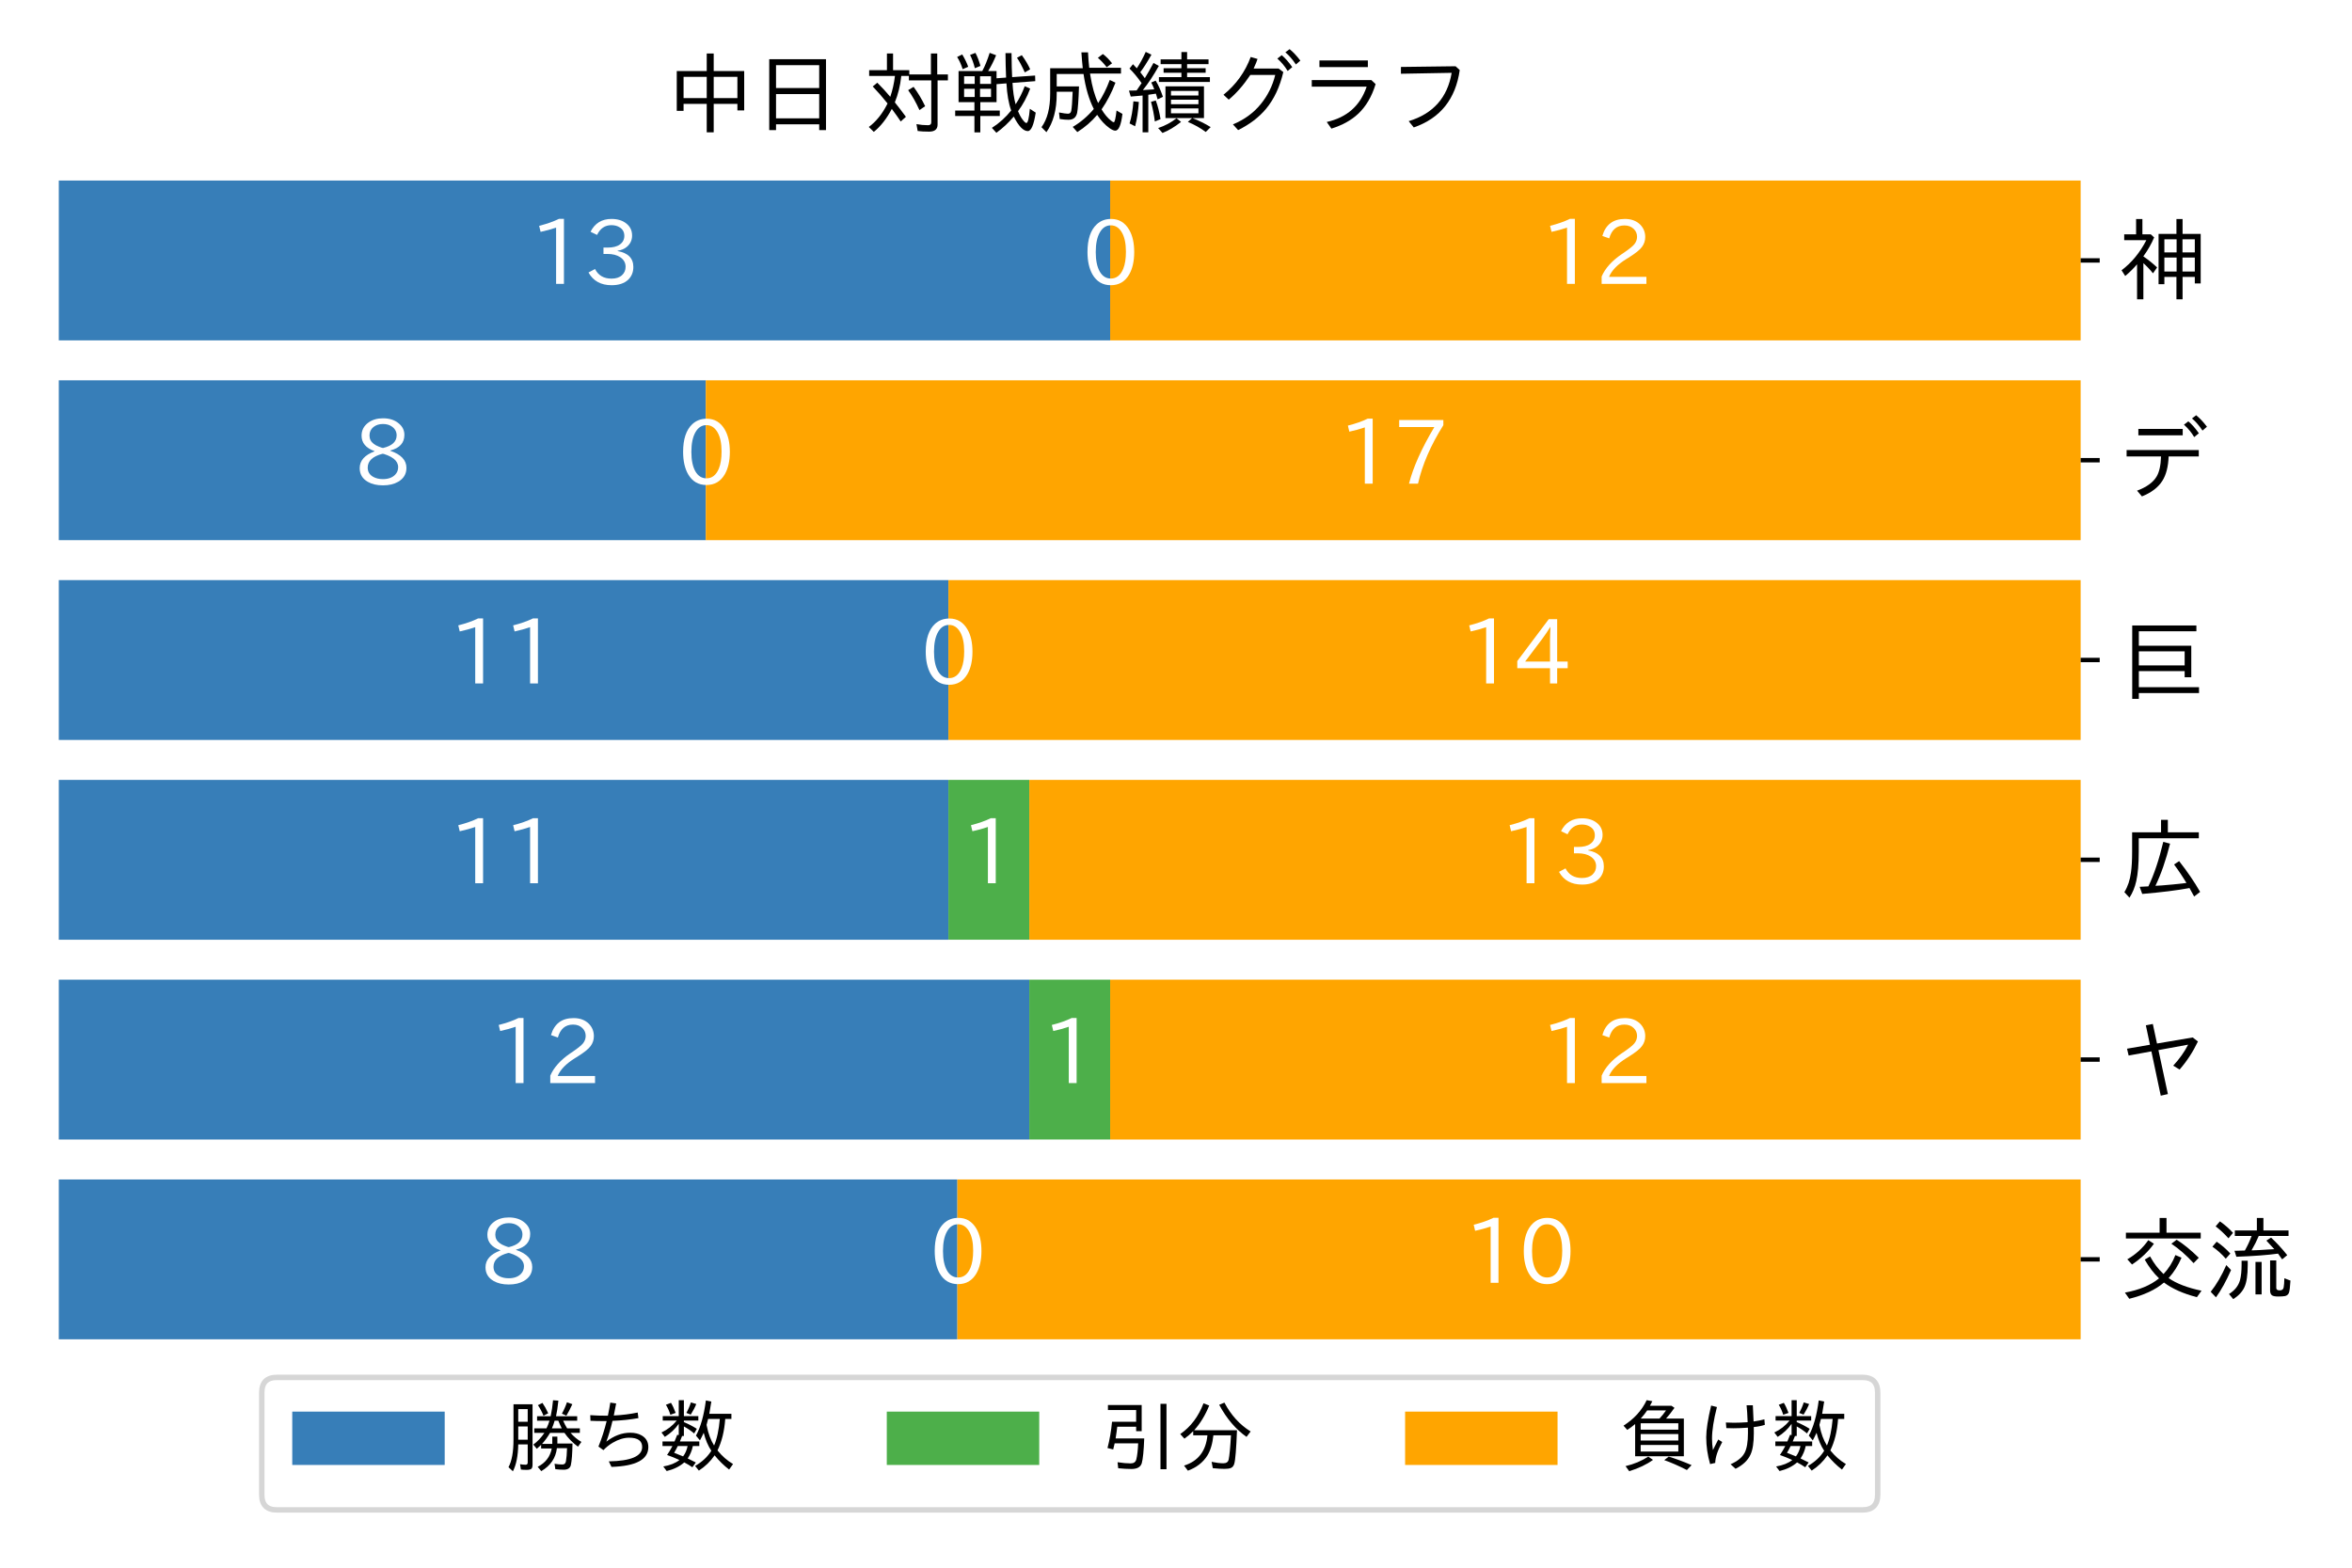 <?xml version="1.0" encoding="utf-8" standalone="no"?>
<!DOCTYPE svg PUBLIC "-//W3C//DTD SVG 1.1//EN"
  "http://www.w3.org/Graphics/SVG/1.1/DTD/svg11.dtd">
<svg xmlns:xlink="http://www.w3.org/1999/xlink" width="432pt" height="288pt" viewBox="0 0 432 288" xmlns="http://www.w3.org/2000/svg" version="1.1">
 <defs>
  <style type="text/css">*{stroke-linejoin: round; stroke-linecap: butt}</style>
 </defs>
 <g id="figure_1">
  <g id="patch_1">
   <path d="M 0 288 
L 432 288 
L 432 0 
L 0 0 
z
" style="fill: #ffffff"/>
  </g>
  <g id="axes_1">
   <g id="patch_2">
    <path d="M 10.8 246.04 
L 382.16 246.04 
L 382.16 33.164 
L 10.8 33.164 
z
" style="fill: #ffffff"/>
   </g>
   <g id="patch_3">
    <path d="M 10.8 246.04 
L 175.849 246.04 
L 175.849 216.678 
L 10.8 216.678 
z
" clip-path="url(#p2153cec503)" style="fill: #377eb8"/>
   </g>
   <g id="patch_4">
    <path d="M 10.8 209.337 
L 189.053 209.337 
L 189.053 179.975 
L 10.8 179.975 
z
" clip-path="url(#p2153cec503)" style="fill: #377eb8"/>
   </g>
   <g id="patch_5">
    <path d="M 10.8 172.634 
L 174.198 172.634 
L 174.198 143.272 
L 10.8 143.272 
z
" clip-path="url(#p2153cec503)" style="fill: #377eb8"/>
   </g>
   <g id="patch_6">
    <path d="M 10.8 135.932 
L 174.198 135.932 
L 174.198 106.569 
L 10.8 106.569 
z
" clip-path="url(#p2153cec503)" style="fill: #377eb8"/>
   </g>
   <g id="patch_7">
    <path d="M 10.8 99.229 
L 129.635 99.229 
L 129.635 69.867 
L 10.8 69.867 
z
" clip-path="url(#p2153cec503)" style="fill: #377eb8"/>
   </g>
   <g id="patch_8">
    <path d="M 10.8 62.526 
L 203.907 62.526 
L 203.907 33.164 
L 10.8 33.164 
z
" clip-path="url(#p2153cec503)" style="fill: #377eb8"/>
   </g>
   <g id="patch_9">
    <path d="M 175.849 246.04 
L 175.849 246.04 
L 175.849 216.678 
L 175.849 216.678 
z
" clip-path="url(#p2153cec503)" style="fill: #4daf4a"/>
   </g>
   <g id="patch_10">
    <path d="M 189.053 209.337 
L 203.907 209.337 
L 203.907 179.975 
L 189.053 179.975 
z
" clip-path="url(#p2153cec503)" style="fill: #4daf4a"/>
   </g>
   <g id="patch_11">
    <path d="M 174.198 172.634 
L 189.053 172.634 
L 189.053 143.272 
L 174.198 143.272 
z
" clip-path="url(#p2153cec503)" style="fill: #4daf4a"/>
   </g>
   <g id="patch_12">
    <path d="M 174.198 135.932 
L 174.198 135.932 
L 174.198 106.569 
L 174.198 106.569 
z
" clip-path="url(#p2153cec503)" style="fill: #4daf4a"/>
   </g>
   <g id="patch_13">
    <path d="M 129.635 99.229 
L 129.635 99.229 
L 129.635 69.867 
L 129.635 69.867 
z
" clip-path="url(#p2153cec503)" style="fill: #4daf4a"/>
   </g>
   <g id="patch_14">
    <path d="M 203.907 62.526 
L 203.907 62.526 
L 203.907 33.164 
L 203.907 33.164 
z
" clip-path="url(#p2153cec503)" style="fill: #4daf4a"/>
   </g>
   <g id="patch_15">
    <path d="M 175.849 246.04 
L 382.16 246.04 
L 382.16 216.678 
L 175.849 216.678 
z
" clip-path="url(#p2153cec503)" style="fill: #ffa500"/>
   </g>
   <g id="patch_16">
    <path d="M 203.907 209.337 
L 382.16 209.337 
L 382.16 179.975 
L 203.907 179.975 
z
" clip-path="url(#p2153cec503)" style="fill: #ffa500"/>
   </g>
   <g id="patch_17">
    <path d="M 189.053 172.634 
L 382.16 172.634 
L 382.16 143.272 
L 189.053 143.272 
z
" clip-path="url(#p2153cec503)" style="fill: #ffa500"/>
   </g>
   <g id="patch_18">
    <path d="M 174.198 135.932 
L 382.16 135.932 
L 382.16 106.569 
L 174.198 106.569 
z
" clip-path="url(#p2153cec503)" style="fill: #ffa500"/>
   </g>
   <g id="patch_19">
    <path d="M 129.635 99.229 
L 382.16 99.229 
L 382.16 69.867 
L 129.635 69.867 
z
" clip-path="url(#p2153cec503)" style="fill: #ffa500"/>
   </g>
   <g id="patch_20">
    <path d="M 203.907 62.526 
L 382.16 62.526 
L 382.16 33.164 
L 203.907 33.164 
z
" clip-path="url(#p2153cec503)" style="fill: #ffa500"/>
   </g>
   <g id="matplotlib.axis_1">
    <g id="xtick_1"/>
    <g id="xtick_2"/>
    <g id="xtick_3"/>
    <g id="xtick_4"/>
    <g id="xtick_5"/>
    <g id="xtick_6"/>
   </g>
   <g id="matplotlib.axis_2">
    <g id="ytick_1">
     <g id="line2d_1">
      <defs>
       <path id="m6cdbf65e7a" d="M 0 0 
L 3.5 0 
" style="stroke: #000000; stroke-width: 0.8"/>
      </defs>
      <g>
       <use xlink:href="#m6cdbf65e7a" x="382.16" y="231.359" style="stroke: #000000; stroke-width: 0.8"/>
      </g>
     </g>
     <g id="text_1">
      <!-- 交流 -->
      <g transform="translate(389.16 237.351) scale(0.16 -0.16)">
       <defs>
        <path id="IPAexGothic-4ea4" d="M 2891 978 
Q 2319 1522 1863 2322 
L 2247 2553 
Q 2653 1806 3213 1288 
Q 3772 1884 4063 2650 
L 4503 2463 
Q 4150 1631 3578 997 
Q 4425 406 5938 91 
L 5606 -372 
Q 4144 6 3244 678 
Q 2341 -94 753 -488 
L 441 -44 
Q 1972 231 2891 978 
z
M 3425 4256 
L 5881 4256 
L 5881 3841 
L 513 3841 
L 513 4256 
L 2931 4256 
L 2931 5313 
L 3425 5313 
L 3425 4256 
z
M 613 2344 
Q 1534 2875 2119 3719 
L 2522 3463 
Q 1928 2625 953 1972 
L 613 2344 
z
M 5369 2069 
Q 4603 2909 3775 3463 
L 4153 3750 
Q 4884 3294 5741 2456 
L 5369 2069 
z
" transform="scale(0.016)"/>
        <path id="IPAexGothic-6d41" d="M 4128 4416 
L 5931 4416 
L 5931 4019 
L 3794 4019 
Q 3591 3531 3275 2988 
Q 3328 2988 3353 2988 
Q 3756 2997 4441 3047 
L 4909 3072 
Q 4684 3328 4341 3688 
L 4678 3903 
Q 5231 3397 5838 2644 
L 5472 2341 
Q 5322 2566 5178 2753 
Q 4053 2597 2188 2528 
L 2053 2956 
Q 2138 2959 2331 2963 
Q 2469 2966 2547 2969 
L 2797 2975 
Q 3094 3503 3281 4019 
L 2078 4019 
L 2078 4416 
L 3659 4416 
L 3659 5313 
L 4128 5313 
L 4128 4416 
z
M 1622 3853 
Q 1150 4372 700 4709 
L 1006 5069 
Q 1553 4684 1947 4244 
L 1622 3853 
z
M 1428 2388 
Q 988 2897 469 3250 
L 775 3609 
Q 1288 3266 1756 2759 
L 1428 2388 
z
M 347 13 
Q 972 800 1466 1931 
L 1806 1575 
Q 1294 403 725 -384 
L 347 13 
z
M 3559 2156 
L 4000 2156 
L 4000 -172 
L 3559 -172 
L 3559 2156 
z
M 4609 2266 
L 5050 2266 
L 5050 288 
Q 5050 116 5300 116 
Q 5544 116 5581 328 
Q 5622 538 5631 984 
L 6069 819 
Q 6028 106 5953 -75 
Q 5866 -256 5672 -294 
Q 5478 -325 5191 -325 
Q 4881 -325 4756 -247 
Q 4609 -150 4609 97 
L 4609 2266 
z
M 2563 2241 
L 3003 2241 
L 3003 1941 
Q 3003 856 2766 347 
Q 2541 -144 1966 -513 
L 1659 -147 
Q 2291 250 2453 863 
Q 2563 1291 2563 1953 
L 2563 2241 
z
" transform="scale(0.016)"/>
       </defs>
       <use xlink:href="#IPAexGothic-4ea4"/>
       <use xlink:href="#IPAexGothic-6d41" x="100"/>
      </g>
     </g>
    </g>
    <g id="ytick_2">
     <g id="line2d_2">
      <g>
       <use xlink:href="#m6cdbf65e7a" x="382.16" y="194.656" style="stroke: #000000; stroke-width: 0.8"/>
      </g>
     </g>
     <g id="text_2">
      <!-- ヤ -->
      <g transform="translate(389.16 200.649) scale(0.16 -0.16)">
       <defs>
        <path id="IPAexGothic-30e4" d="M 2444 4897 
L 2744 3494 
L 5303 3928 
L 5681 3641 
Q 5138 2506 4363 1625 
L 3909 1906 
Q 4591 2647 4978 3413 
L 2847 3022 
L 3525 -134 
L 3013 -250 
L 2341 2931 
L 709 2631 
L 594 3122 
L 2238 3406 
L 1944 4800 
L 2444 4897 
z
" transform="scale(0.016)"/>
       </defs>
       <use xlink:href="#IPAexGothic-30e4"/>
      </g>
     </g>
    </g>
    <g id="ytick_3">
     <g id="line2d_3">
      <g>
       <use xlink:href="#m6cdbf65e7a" x="382.16" y="157.953" style="stroke: #000000; stroke-width: 0.8"/>
      </g>
     </g>
     <g id="text_3">
      <!-- 広 -->
      <g transform="translate(389.16 163.946) scale(0.16 -0.16)">
       <defs>
        <path id="IPAexGothic-5e83" d="M 3522 4313 
L 5744 4313 
L 5744 3884 
L 1434 3884 
L 1434 2925 
Q 1434 1584 1256 813 
Q 1109 150 769 -378 
L 403 19 
Q 772 622 875 1428 
Q 959 1991 959 2925 
L 959 4313 
L 3034 4313 
L 3034 5209 
L 3522 5209 
L 3522 4313 
z
M 2125 434 
Q 2738 1709 3194 3628 
L 3681 3500 
Q 3231 1713 2631 475 
L 3066 500 
Q 3813 553 4856 678 
Q 4459 1344 3969 2003 
L 4331 2247 
Q 5209 1131 5838 38 
L 5409 -294 
Q 5266 -25 5075 313 
Q 3734 63 1684 -109 
L 1497 403 
Q 1816 413 2125 434 
z
" transform="scale(0.016)"/>
       </defs>
       <use xlink:href="#IPAexGothic-5e83"/>
      </g>
     </g>
    </g>
    <g id="ytick_4">
     <g id="line2d_4">
      <g>
       <use xlink:href="#m6cdbf65e7a" x="382.16" y="121.25" style="stroke: #000000; stroke-width: 0.8"/>
      </g>
     </g>
     <g id="text_4">
      <!-- 巨 -->
      <g transform="translate(389.16 127.243) scale(0.16 -0.16)">
       <defs>
        <path id="IPAexGothic-5de8" d="M 1441 4403 
L 1441 3366 
L 5203 3366 
L 5203 1103 
L 4728 1103 
L 4728 1544 
L 1441 1544 
L 1441 391 
L 5759 391 
L 5759 -31 
L 1441 -31 
L 1441 -447 
L 966 -447 
L 966 4819 
L 5569 4819 
L 5569 4403 
L 1441 4403 
z
M 4728 2963 
L 1441 2963 
L 1441 1953 
L 4728 1953 
L 4728 2963 
z
" transform="scale(0.016)"/>
       </defs>
       <use xlink:href="#IPAexGothic-5de8"/>
      </g>
     </g>
    </g>
    <g id="ytick_5">
     <g id="line2d_5">
      <g>
       <use xlink:href="#m6cdbf65e7a" x="382.16" y="84.548" style="stroke: #000000; stroke-width: 0.8"/>
      </g>
     </g>
     <g id="text_5">
      <!-- デ -->
      <g transform="translate(389.16 90.54) scale(0.16 -0.16)">
       <defs>
        <path id="IPAexGothic-30c7" d="M 563 3072 
L 5741 3072 
L 5741 2613 
L 3578 2613 
Q 3538 1516 3134 872 
Q 2688 156 1663 -256 
L 1313 156 
Q 2338 538 2713 1166 
Q 3003 1644 3034 2613 
L 563 2613 
L 563 3072 
z
M 1406 4588 
L 4588 4588 
L 4588 4128 
L 1406 4128 
L 1406 4588 
z
M 6009 4469 
Q 5647 5009 5253 5338 
L 5553 5569 
Q 5938 5259 6328 4744 
L 6009 4469 
z
M 5413 4000 
Q 5125 4491 4678 4891 
L 4991 5131 
Q 5363 4825 5747 4275 
L 5413 4000 
z
" transform="scale(0.016)"/>
       </defs>
       <use xlink:href="#IPAexGothic-30c7"/>
      </g>
     </g>
    </g>
    <g id="ytick_6">
     <g id="line2d_6">
      <g>
       <use xlink:href="#m6cdbf65e7a" x="382.16" y="47.845" style="stroke: #000000; stroke-width: 0.8"/>
      </g>
     </g>
     <g id="text_6">
      <!-- 神 -->
      <g transform="translate(389.16 53.837) scale(0.16 -0.16)">
       <defs>
        <path id="IPAexGothic-795e" d="M 1766 2631 
Q 2322 2247 2750 1838 
L 2456 1416 
Q 2141 1809 1766 2147 
L 1766 -447 
L 1313 -447 
L 1313 2063 
Q 900 1584 463 1225 
L 200 1634 
Q 1291 2456 1981 3797 
L 391 3797 
L 391 4213 
L 1244 4213 
L 1244 5313 
L 1697 5313 
L 1697 4213 
L 2297 4213 
L 2541 3994 
Q 2234 3278 1766 2638 
L 1766 2631 
z
M 4138 4244 
L 4138 5313 
L 4578 5313 
L 4578 4244 
L 5878 4244 
L 5878 691 
L 5456 691 
L 5456 1159 
L 4578 1159 
L 4578 -447 
L 4138 -447 
L 4138 1159 
L 3272 1159 
L 3272 634 
L 2856 634 
L 2856 4244 
L 4138 4244 
z
M 3272 3859 
L 3272 2919 
L 4150 2919 
L 4150 3859 
L 3272 3859 
z
M 3272 2547 
L 3272 1544 
L 4150 1544 
L 4150 2547 
L 3272 2547 
z
M 5456 1544 
L 5456 2547 
L 4572 2547 
L 4572 1544 
L 5456 1544 
z
M 5456 2919 
L 5456 3859 
L 4572 3859 
L 4572 2919 
L 5456 2919 
z
" transform="scale(0.016)"/>
       </defs>
       <use xlink:href="#IPAexGothic-795e"/>
      </g>
     </g>
    </g>
   </g>
   <g id="text_7">
    <!-- 8 -->
    <g style="fill: #ffffff" transform="translate(88.286 235.831) scale(0.16 -0.16)">
     <defs>
      <path id="IPAexGothic-38" d="M 2541 2425 
Q 3700 2031 3700 1197 
Q 3700 541 3100 197 
Q 2663 -56 2016 -56 
Q 1366 -56 928 197 
Q 347 531 347 1178 
Q 347 1988 1409 2381 
L 1409 2400 
Q 481 2734 481 3509 
Q 481 4100 981 4456 
Q 1406 4756 2019 4756 
Q 2703 4756 3131 4403 
Q 3553 4069 3553 3566 
Q 3553 2706 2541 2444 
L 2541 2425 
z
M 2022 2625 
Q 2997 2856 2997 3528 
Q 2997 3916 2675 4150 
Q 2413 4347 2016 4347 
Q 1606 4347 1331 4128 
Q 1050 3897 1050 3522 
Q 1050 3150 1350 2925 
Q 1494 2809 1722 2722 
Q 1984 2616 2022 2625 
z
M 1978 2209 
Q 922 1931 922 1216 
Q 922 775 1313 556 
Q 1606 391 2009 391 
Q 2575 391 2881 697 
Q 3106 922 3106 1250 
Q 3106 1594 2794 1850 
Q 2609 1994 2350 2100 
Q 2047 2222 1978 2209 
z
" transform="scale(0.016)"/>
     </defs>
     <use xlink:href="#IPAexGothic-38"/>
    </g>
   </g>
   <g id="text_8">
    <!-- 12 -->
    <g style="fill: #ffffff" transform="translate(89.849 199.129) scale(0.16 -0.16)">
     <defs>
      <path id="IPAexGothic-31" d="M 2463 63 
L 1900 63 
L 1900 4103 
Q 1372 3922 788 3797 
L 684 4231 
Q 1519 4441 2106 4731 
L 2463 4731 
L 2463 63 
z
" transform="scale(0.016)"/>
      <path id="IPAexGothic-32" d="M 3659 63 
L 447 63 
L 447 594 
Q 825 1475 1894 2203 
L 2072 2322 
Q 2619 2697 2791 2906 
Q 2988 3153 2988 3444 
Q 2988 3772 2756 4003 
Q 2500 4259 2084 4259 
Q 1250 4259 991 3328 
L 497 3506 
Q 853 4725 2116 4725 
Q 2806 4725 3216 4316 
Q 3575 3947 3575 3425 
Q 3575 3038 3344 2722 
Q 3131 2416 2366 1938 
L 2231 1856 
Q 1256 1253 978 569 
L 3659 569 
L 3659 63 
z
" transform="scale(0.016)"/>
     </defs>
     <use xlink:href="#IPAexGothic-31"/>
     <use xlink:href="#IPAexGothic-32" x="62.988"/>
    </g>
   </g>
   <g id="text_9">
    <!-- 11 -->
    <g style="fill: #ffffff" transform="translate(82.422 162.426) scale(0.16 -0.16)">
     <use xlink:href="#IPAexGothic-31"/>
     <use xlink:href="#IPAexGothic-31" x="62.988"/>
    </g>
   </g>
   <g id="text_10">
    <!-- 11 -->
    <g style="fill: #ffffff" transform="translate(82.422 125.723) scale(0.16 -0.16)">
     <use xlink:href="#IPAexGothic-31"/>
     <use xlink:href="#IPAexGothic-31" x="62.988"/>
    </g>
   </g>
   <g id="text_11">
    <!-- 8 -->
    <g style="fill: #ffffff" transform="translate(65.179 89.02) scale(0.16 -0.16)">
     <use xlink:href="#IPAexGothic-38"/>
    </g>
   </g>
   <g id="text_12">
    <!-- 13 -->
    <g style="fill: #ffffff" transform="translate(97.276 52.317) scale(0.16 -0.16)">
     <defs>
      <path id="IPAexGothic-33" d="M 2381 2419 
Q 3506 2216 3506 1278 
Q 3506 716 3128 356 
Q 2709 -31 1944 -31 
Q 797 -31 288 881 
L 756 1131 
Q 1109 441 1938 441 
Q 2425 441 2694 691 
Q 2950 928 2950 1291 
Q 2950 1719 2566 1978 
Q 2216 2213 1644 2213 
L 1363 2213 
L 1363 2669 
L 1656 2669 
Q 2231 2669 2534 2888 
Q 2859 3119 2859 3509 
Q 2859 3934 2494 4138 
Q 2259 4278 1931 4278 
Q 1238 4278 903 3578 
L 434 3803 
Q 897 4725 1938 4725 
Q 2597 4725 3006 4394 
Q 3416 4069 3416 3534 
Q 3416 3028 3019 2706 
Q 2763 2500 2381 2444 
L 2381 2419 
z
" transform="scale(0.016)"/>
     </defs>
     <use xlink:href="#IPAexGothic-31"/>
     <use xlink:href="#IPAexGothic-33" x="62.988"/>
    </g>
   </g>
   <g id="text_13">
    <!-- 0 -->
    <g style="fill: #ffffff" transform="translate(170.81 235.831) scale(0.16 -0.16)">
     <defs>
      <path id="IPAexGothic-30" d="M 2038 4725 
Q 2881 4725 3334 3944 
Q 3694 3325 3694 2344 
Q 3694 1372 3334 741 
Q 2888 -31 2016 -31 
Q 1147 -31 700 741 
Q 341 1372 341 2350 
Q 341 3713 1000 4334 
Q 1419 4725 2038 4725 
z
M 2016 4266 
Q 1516 4266 1228 3759 
Q 934 3247 934 2344 
Q 934 1456 1222 947 
Q 1513 447 2016 447 
Q 2619 447 2909 1153 
Q 3100 1622 3100 2375 
Q 3100 3256 2806 3759 
Q 2509 4266 2016 4266 
z
" transform="scale(0.016)"/>
     </defs>
     <use xlink:href="#IPAexGothic-30"/>
    </g>
   </g>
   <g id="text_14">
    <!-- 1 -->
    <g style="fill: #ffffff" transform="translate(191.441 199.129) scale(0.16 -0.16)">
     <use xlink:href="#IPAexGothic-31"/>
    </g>
   </g>
   <g id="text_15">
    <!-- 1 -->
    <g style="fill: #ffffff" transform="translate(176.587 162.426) scale(0.16 -0.16)">
     <use xlink:href="#IPAexGothic-31"/>
    </g>
   </g>
   <g id="text_16">
    <!-- 0 -->
    <g style="fill: #ffffff" transform="translate(169.16 125.723) scale(0.16 -0.16)">
     <use xlink:href="#IPAexGothic-30"/>
    </g>
   </g>
   <g id="text_17">
    <!-- 0 -->
    <g style="fill: #ffffff" transform="translate(124.596 89.02) scale(0.16 -0.16)">
     <use xlink:href="#IPAexGothic-30"/>
    </g>
   </g>
   <g id="text_18">
    <!-- 0 -->
    <g style="fill: #ffffff" transform="translate(198.868 52.317) scale(0.16 -0.16)">
     <use xlink:href="#IPAexGothic-30"/>
    </g>
   </g>
   <g id="text_19">
    <!-- 10 -->
    <g style="fill: #ffffff" transform="translate(268.927 235.831) scale(0.16 -0.16)">
     <use xlink:href="#IPAexGothic-31"/>
     <use xlink:href="#IPAexGothic-30" x="62.988"/>
    </g>
   </g>
   <g id="text_20">
    <!-- 12 -->
    <g style="fill: #ffffff" transform="translate(282.956 199.129) scale(0.16 -0.16)">
     <use xlink:href="#IPAexGothic-31"/>
     <use xlink:href="#IPAexGothic-32" x="62.988"/>
    </g>
   </g>
   <g id="text_21">
    <!-- 13 -->
    <g style="fill: #ffffff" transform="translate(275.529 162.426) scale(0.16 -0.16)">
     <use xlink:href="#IPAexGothic-31"/>
     <use xlink:href="#IPAexGothic-33" x="62.988"/>
    </g>
   </g>
   <g id="text_22">
    <!-- 14 -->
    <g style="fill: #ffffff" transform="translate(268.102 125.723) scale(0.16 -0.16)">
     <defs>
      <path id="IPAexGothic-34" d="M 3813 1159 
L 3059 1159 
L 3059 63 
L 2547 63 
L 2547 1159 
L 197 1159 
L 197 1672 
L 2456 4678 
L 3059 4678 
L 3059 1634 
L 3813 1634 
L 3813 1159 
z
M 2578 4109 
L 2559 4109 
Q 2278 3656 2003 3284 
L 759 1634 
L 2547 1634 
L 2547 3144 
Q 2547 3481 2578 4109 
z
" transform="scale(0.016)"/>
     </defs>
     <use xlink:href="#IPAexGothic-31"/>
     <use xlink:href="#IPAexGothic-34" x="62.988"/>
    </g>
   </g>
   <g id="text_23">
    <!-- 17 -->
    <g style="fill: #ffffff" transform="translate(245.82 89.02) scale(0.16 -0.16)">
     <defs>
      <path id="IPAexGothic-37" d="M 3597 4263 
Q 2238 2106 1778 63 
L 1131 63 
Q 1581 1834 2950 4128 
L 428 4128 
L 428 4634 
L 3597 4634 
L 3597 4263 
z
" transform="scale(0.016)"/>
     </defs>
     <use xlink:href="#IPAexGothic-31"/>
     <use xlink:href="#IPAexGothic-37" x="62.988"/>
    </g>
   </g>
   <g id="text_24">
    <!-- 12 -->
    <g style="fill: #ffffff" transform="translate(282.956 52.317) scale(0.16 -0.16)">
     <use xlink:href="#IPAexGothic-31"/>
     <use xlink:href="#IPAexGothic-32" x="62.988"/>
    </g>
   </g>
   <g id="text_25">
    <!-- 中日 対戦成績グラフ -->
    <g transform="translate(122.32 23.164) scale(0.16 -0.16)">
     <defs>
      <path id="IPAexGothic-4e2d" d="M 2925 3950 
L 2925 5209 
L 3425 5209 
L 3425 3950 
L 5613 3950 
L 5613 1125 
L 5125 1125 
L 5125 1594 
L 3425 1594 
L 3425 -447 
L 2925 -447 
L 2925 1594 
L 1263 1594 
L 1263 1094 
L 775 1094 
L 775 3950 
L 2925 3950 
z
M 1263 3534 
L 1263 2009 
L 2925 2009 
L 2925 3534 
L 1263 3534 
z
M 5125 2009 
L 5125 3534 
L 3425 3534 
L 3425 2009 
L 5125 2009 
z
" transform="scale(0.016)"/>
      <path id="IPAexGothic-65e5" d="M 5231 4800 
L 5231 -288 
L 4744 -288 
L 4744 128 
L 1647 128 
L 1647 -288 
L 1159 -288 
L 1159 4800 
L 5231 4800 
z
M 1647 4372 
L 1647 2731 
L 4744 2731 
L 4744 4372 
L 1647 4372 
z
M 1647 2297 
L 1647 556 
L 4744 556 
L 4744 2297 
L 1647 2297 
z
" transform="scale(0.016)"/>
      <path id="IPAexGothic-20" transform="scale(0.016)"/>
      <path id="IPAexGothic-5bfe" d="M 2694 3597 
Q 2694 3566 2688 3534 
Q 2584 2566 2234 1703 
Q 2569 1288 3028 666 
L 2656 331 
Q 2434 672 2016 1234 
Q 1466 184 725 -416 
L 366 -63 
Q 1156 525 1684 1569 
L 1709 1625 
Q 1191 2278 647 2844 
L 975 3113 
Q 1475 2619 1906 2100 
Q 2153 2825 2241 3597 
L 391 3597 
L 391 4013 
L 1666 4013 
L 1666 5209 
L 2106 5209 
L 2106 4013 
L 3272 4013 
L 3272 3706 
L 4822 3706 
L 4822 5209 
L 5275 5209 
L 5275 3706 
L 6041 3706 
L 6041 3278 
L 5300 3278 
L 5300 109 
Q 5300 -397 4694 -397 
Q 4206 -397 3872 -353 
L 3784 141 
Q 4200 63 4616 63 
Q 4847 63 4847 269 
L 4847 3278 
L 3241 3278 
L 3241 3597 
L 2694 3597 
z
M 4000 1147 
Q 3619 1994 3188 2578 
L 3578 2816 
Q 4044 2188 4409 1428 
L 4000 1147 
z
" transform="scale(0.016)"/>
      <path id="IPAexGothic-6226" d="M 3281 1716 
L 2116 1716 
L 2116 1113 
L 3513 1113 
L 3513 722 
L 2116 722 
L 2116 -450 
L 1694 -450 
L 1694 722 
L 313 722 
L 313 1113 
L 1694 1113 
L 1694 1716 
L 556 1716 
L 556 3950 
L 2256 3950 
Q 2541 4472 2788 5256 
L 3250 5084 
Q 2994 4453 2678 3950 
L 3281 3950 
L 3281 3431 
L 3966 3481 
Q 3966 3584 3959 3669 
Q 3931 4294 3922 5238 
L 4356 5238 
Q 4366 4078 4400 3513 
L 6047 3628 
L 6059 3225 
L 4425 3100 
Q 4475 2191 4650 1563 
Q 5050 2175 5303 2863 
L 5694 2688 
Q 5347 1772 4822 1069 
Q 4994 659 5156 459 
Q 5334 222 5419 222 
Q 5581 222 5669 1241 
L 6091 966 
Q 5888 -359 5522 -359 
Q 5044 -359 4516 684 
Q 3953 13 3269 -481 
L 2947 -128 
Q 3744 381 4331 1119 
Q 4056 1881 3991 3066 
L 3281 3009 
L 3281 1716 
z
M 2884 2088 
L 2884 2675 
L 2097 2675 
L 2097 2088 
L 2884 2088 
z
M 2884 3028 
L 2884 3578 
L 2097 3578 
L 2097 3028 
L 2884 3028 
z
M 953 3578 
L 953 3028 
L 1713 3028 
L 1713 3578 
L 953 3578 
z
M 953 2675 
L 953 2088 
L 1713 2088 
L 1713 2675 
L 953 2675 
z
M 850 4084 
Q 697 4578 453 4959 
L 819 5141 
Q 1109 4653 1247 4256 
L 850 4084 
z
M 1725 4153 
Q 1591 4697 1381 5106 
L 1766 5253 
Q 1966 4884 2128 4319 
L 1725 4153 
z
M 5309 3853 
Q 5003 4528 4747 4903 
L 5094 5088 
Q 5475 4566 5694 4078 
L 5309 3853 
z
" transform="scale(0.016)"/>
      <path id="IPAexGothic-6210" d="M 4322 1650 
Q 4809 2375 5153 3309 
L 5563 3116 
Q 5159 2053 4566 1200 
Q 4881 675 5250 384 
Q 5388 275 5441 275 
Q 5544 275 5641 1119 
L 6063 875 
Q 5919 -328 5550 -328 
Q 5397 -328 5141 -150 
Q 4644 203 4250 806 
Q 3659 97 2825 -431 
L 2497 -59 
Q 3341 434 4009 1228 
Q 3491 2244 3272 3738 
L 1347 3738 
L 1347 2847 
L 2947 2847 
Q 2897 1366 2813 953 
Q 2706 453 2191 453 
Q 1900 453 1563 509 
L 1513 978 
Q 1981 888 2153 888 
Q 2350 888 2391 1100 
Q 2453 1416 2491 2463 
L 1347 2463 
L 1347 2303 
Q 1347 606 609 -438 
L 256 -78 
Q 878 772 878 2316 
L 878 4153 
L 3216 4153 
Q 3159 4672 3119 5291 
L 3594 5291 
Q 3619 4716 3681 4184 
L 5959 4184 
L 5959 3769 
L 3741 3769 
L 3759 3641 
Q 3956 2413 4322 1650 
z
M 4934 4225 
Q 4597 4656 4300 4897 
L 4659 5172 
Q 5003 4916 5319 4506 
L 4934 4225 
z
" transform="scale(0.016)"/>
      <path id="IPAexGothic-7e3e" d="M 1188 3084 
Q 719 3747 319 4128 
L 569 4441 
Q 738 4272 844 4147 
Q 1191 4666 1484 5325 
L 1894 5125 
Q 1456 4344 1094 3866 
Q 1328 3566 1419 3438 
Q 1703 3897 2041 4531 
L 2425 4319 
Q 1850 3288 1278 2584 
Q 2019 2631 2097 2638 
Q 2025 2844 1881 3128 
L 2194 3263 
Q 2463 2847 2719 2100 
L 2334 1919 
Q 2309 2006 2266 2156 
Q 2228 2275 2213 2328 
Q 2116 2309 1669 2247 
L 1669 -447 
L 1259 -447 
L 1259 2194 
Q 897 2156 409 2119 
L 281 2547 
Q 338 2550 631 2553 
Q 769 2556 831 2559 
Q 1009 2816 1188 3084 
z
M 4838 575 
Q 5534 303 6144 -72 
L 5791 -422 
Q 5216 6 4506 300 
L 4813 575 
L 2900 575 
L 2900 2853 
L 5663 2853 
L 5663 575 
L 4838 575 
z
M 3297 2522 
L 3297 2194 
L 5266 2194 
L 5266 2522 
L 3297 2522 
z
M 3297 1894 
L 3297 1569 
L 5266 1569 
L 5266 1894 
L 3297 1894 
z
M 3297 1269 
L 3297 916 
L 5266 916 
L 5266 1269 
L 3297 1269 
z
M 4044 4788 
L 4044 5313 
L 4453 5313 
L 4453 4788 
L 5991 4788 
L 5991 4447 
L 4453 4447 
L 4453 4153 
L 5784 4153 
L 5784 3828 
L 4453 3828 
L 4453 3513 
L 6088 3513 
L 6088 3166 
L 2431 3166 
L 2431 3513 
L 4044 3513 
L 4044 3828 
L 2766 3828 
L 2766 4153 
L 4044 4153 
L 4044 4447 
L 2553 4447 
L 2553 4788 
L 4044 4788 
z
M 325 191 
Q 534 850 600 1778 
L 991 1734 
Q 925 738 722 -13 
L 325 191 
z
M 2138 331 
Q 2047 1066 1863 1741 
L 2206 1838 
Q 2425 1247 2547 500 
L 2138 331 
z
M 2375 -141 
Q 3122 109 3694 563 
L 4019 300 
Q 3331 -244 2688 -494 
L 2375 -141 
z
" transform="scale(0.016)"/>
      <path id="IPAexGothic-30b0" d="M 4769 4128 
L 5106 3878 
Q 4728 2272 3866 1238 
Q 3106 328 1863 -288 
L 1491 122 
Q 2709 628 3475 1563 
Q 4238 2491 4525 3669 
L 2738 3669 
Q 2022 2591 1191 1897 
L 813 2247 
Q 2163 3338 2766 4959 
L 3256 4819 
Q 3197 4609 2975 4128 
L 4769 4128 
z
M 6009 4422 
Q 5647 4966 5253 5294 
L 5556 5522 
Q 5941 5213 6328 4697 
L 6009 4422 
z
M 5416 3956 
Q 5125 4447 4678 4844 
L 4991 5088 
Q 5363 4781 5747 4231 
L 5416 3956 
z
" transform="scale(0.016)"/>
      <path id="IPAexGothic-30e9" d="M 1447 4709 
L 4922 4709 
L 4922 4234 
L 1447 4234 
L 1447 4709 
z
M 897 3303 
L 5172 3303 
L 5478 3013 
Q 5069 1669 4219 875 
Q 3475 181 2306 -181 
L 1972 294 
Q 4150 784 4834 2828 
L 897 2828 
L 897 3303 
z
" transform="scale(0.016)"/>
      <path id="IPAexGothic-30d5" d="M 4966 4294 
L 5263 4019 
Q 4819 894 1966 -97 
L 1600 353 
Q 4234 1156 4684 3822 
L 1044 3756 
L 1044 4244 
L 4966 4294 
z
" transform="scale(0.016)"/>
     </defs>
     <use xlink:href="#IPAexGothic-4e2d"/>
     <use xlink:href="#IPAexGothic-65e5" x="100"/>
     <use xlink:href="#IPAexGothic-20" x="200"/>
     <use xlink:href="#IPAexGothic-5bfe" x="227.002"/>
     <use xlink:href="#IPAexGothic-6226" x="327.002"/>
     <use xlink:href="#IPAexGothic-6210" x="427.002"/>
     <use xlink:href="#IPAexGothic-7e3e" x="527.002"/>
     <use xlink:href="#IPAexGothic-30b0" x="627.002"/>
     <use xlink:href="#IPAexGothic-30e9" x="727.002"/>
     <use xlink:href="#IPAexGothic-30d5" x="827.002"/>
    </g>
   </g>
   <g id="legend_1">
    <g id="patch_21">
     <path d="M 50.88 277.387 
L 342.08 277.387 
Q 344.88 277.387 344.88 274.587 
L 344.88 255.84 
Q 344.88 253.04 342.08 253.04 
L 50.88 253.04 
Q 48.08 253.04 48.08 255.84 
L 48.08 274.587 
Q 48.08 277.387 50.88 277.387 
z
" style="fill: #ffffff; opacity: 0.8; stroke: #cccccc; stroke-linejoin: miter"/>
    </g>
    <g id="patch_22">
     <path d="M 53.68 269.127 
L 81.68 269.127 
L 81.68 259.327 
L 53.68 259.327 
z
" style="fill: #377eb8"/>
    </g>
    <g id="text_26">
     <!-- 勝ち数 -->
     <g transform="translate(92.88 269.127) scale(0.14 -0.14)">
      <defs>
       <path id="IPAexGothic-52dd" d="M 2984 1728 
L 3822 1728 
L 3822 2325 
L 4238 2325 
L 4238 1759 
L 5478 1759 
Q 5459 503 5344 -6 
Q 5259 -391 4756 -391 
Q 4441 -391 4072 -347 
L 4006 97 
Q 4353 38 4653 38 
Q 4894 38 4941 300 
Q 5013 697 5031 1375 
L 4200 1375 
Q 4056 159 2919 -506 
L 2625 -153 
Q 3584 338 3778 1350 
L 2906 1350 
L 2906 1650 
Q 2806 1544 2553 1325 
L 2266 1672 
Q 2769 2031 3175 2631 
L 2344 2631 
L 2344 3003 
L 3347 3003 
Q 3488 3281 3591 3628 
L 2575 3628 
L 2575 3994 
L 3688 3994 
Q 3822 4613 3884 5306 
L 4322 5275 
Q 4234 4450 4128 3994 
L 5863 3994 
L 5863 3628 
L 4713 3628 
Q 4866 3275 5038 3003 
L 6081 3003 
L 6081 2631 
L 5319 2631 
Q 5694 2200 6209 1888 
L 5928 1497 
Q 5250 2003 4819 2631 
L 3638 2631 
Q 3341 2122 2984 1728 
z
M 4316 3628 
L 4013 3628 
Q 3931 3322 3791 3003 
L 4597 3003 
Q 4431 3341 4316 3628 
z
M 2203 4978 
L 2203 31 
Q 2203 -228 2106 -313 
Q 1997 -403 1728 -403 
Q 1447 -403 1250 -378 
L 1178 63 
Q 1394 19 1634 19 
Q 1806 19 1806 191 
L 1806 1684 
L 1031 1684 
Q 1003 259 591 -519 
L 231 -184 
Q 641 575 641 2063 
L 641 4978 
L 2203 4978 
z
M 1031 4581 
L 1031 3541 
L 1806 3541 
L 1806 4581 
L 1031 4581 
z
M 1031 3156 
L 1031 2069 
L 1806 2069 
L 1806 3156 
L 1031 3156 
z
M 3100 4038 
Q 2909 4519 2644 4903 
L 3016 5088 
Q 3269 4722 3488 4238 
L 3100 4038 
z
M 4609 4206 
Q 4850 4631 5025 5141 
L 5466 4984 
Q 5197 4394 4975 4038 
L 4609 4206 
z
" transform="scale(0.016)"/>
       <path id="IPAexGothic-3061" d="M 684 4084 
Q 1250 4038 2131 4038 
Q 2269 4706 2328 5113 
L 2809 5044 
Q 2709 4494 2616 4056 
Q 3625 4103 4575 4300 
L 4634 3841 
Q 3650 3663 2509 3616 
Q 2281 2638 2003 1913 
Q 2956 2644 3956 2644 
Q 4522 2644 4891 2425 
Q 5447 2109 5447 1466 
Q 5447 -66 2425 -159 
L 2206 294 
Q 4941 344 4941 1472 
Q 4941 2234 3878 2234 
Q 3228 2234 2522 1819 
Q 2091 1563 1766 1216 
L 1356 1509 
Q 1756 2484 2028 3597 
Q 1122 3597 703 3622 
L 684 4084 
z
" transform="scale(0.016)"/>
       <path id="IPAexGothic-6570" d="M 2847 1553 
Q 2741 1006 2425 534 
Q 2625 441 3091 203 
L 2809 -188 
Q 2541 0 2144 209 
Q 1569 -291 703 -500 
L 422 -125 
Q 1263 19 1747 406 
Q 1222 650 734 816 
Q 975 1172 1147 1503 
L 1172 1553 
L 359 1553 
L 359 1925 
L 1344 1925 
Q 1406 2066 1569 2475 
L 1691 2450 
L 1691 3372 
Q 1250 2738 550 2303 
L 275 2663 
Q 1019 3013 1528 3641 
L 378 3641 
L 378 4006 
L 1691 4006 
L 1691 5313 
L 2113 5313 
L 2113 4006 
L 3297 4006 
L 3297 3641 
L 2113 3641 
L 2113 3513 
Q 2659 3291 3175 2963 
L 2956 2584 
Q 2553 2922 2113 3159 
L 2113 2372 
L 1966 2372 
Q 1928 2288 1872 2141 
Q 1806 1975 1784 1925 
L 3378 1925 
L 3378 1553 
L 2847 1553 
z
M 2419 1553 
L 1613 1553 
Q 1478 1269 1313 997 
Q 1559 909 2047 703 
Q 2313 1047 2419 1553 
z
M 4363 1163 
Q 3953 1781 3738 2638 
Q 3575 2281 3428 2016 
L 3103 2406 
Q 3675 3444 3916 5291 
L 4363 5200 
Q 4284 4666 4197 4197 
L 6009 4197 
L 6009 3775 
L 5503 3775 
Q 5397 2275 4869 1191 
Q 5419 503 6144 75 
L 5822 -378 
Q 5188 106 4631 788 
Q 4113 34 3341 -463 
L 3031 -78 
Q 3888 406 4363 1163 
z
M 4588 1594 
Q 4938 2388 5059 3775 
L 4100 3775 
Q 4041 3519 3972 3288 
Q 3981 3250 3991 3194 
Q 4175 2256 4588 1594 
z
M 1003 4116 
Q 878 4544 638 4934 
L 1053 5094 
Q 1247 4788 1438 4269 
L 1003 4116 
z
M 2316 4269 
Q 2550 4688 2688 5131 
L 3128 4997 
Q 2966 4588 2675 4128 
L 2316 4269 
z
" transform="scale(0.016)"/>
      </defs>
      <use xlink:href="#IPAexGothic-52dd"/>
      <use xlink:href="#IPAexGothic-3061" x="100"/>
      <use xlink:href="#IPAexGothic-6570" x="200"/>
     </g>
    </g>
    <g id="patch_23">
     <path d="M 162.88 269.127 
L 190.88 269.127 
L 190.88 259.327 
L 162.88 259.327 
z
" style="fill: #4daf4a"/>
    </g>
    <g id="text_27">
     <!-- 引分 -->
     <g transform="translate(202.08 269.127) scale(0.14 -0.14)">
      <defs>
       <path id="IPAexGothic-5f15" d="M 3609 2175 
Q 3553 663 3406 141 
Q 3259 -331 2563 -331 
Q 2069 -331 1475 -269 
L 1422 225 
Q 2038 128 2497 128 
Q 2872 128 2959 453 
Q 3072 888 3113 1772 
L 1184 1772 
Q 1159 1641 1066 1272 
L 597 1388 
Q 866 2416 969 3541 
L 2947 3541 
L 2947 4506 
L 634 4506 
L 634 4916 
L 3400 4916 
L 3400 2772 
L 2947 2772 
L 2947 3138 
L 1397 3138 
Q 1350 2713 1263 2175 
L 3609 2175 
z
M 4941 5013 
L 5434 5013 
L 5434 -353 
L 4941 -353 
L 4941 5013 
z
" transform="scale(0.016)"/>
       <path id="IPAexGothic-5206" d="M 3031 2431 
Q 2916 1378 2528 759 
Q 1991 -81 941 -469 
L 625 -53 
Q 2356 488 2541 2431 
L 1375 2431 
L 1375 2772 
Q 1044 2431 653 2156 
L 313 2534 
Q 1600 3425 2219 5056 
L 2688 4875 
Q 2200 3672 1453 2847 
L 4966 2847 
Q 4878 559 4741 94 
Q 4666 -163 4459 -250 
Q 4288 -322 3941 -322 
Q 3525 -322 2981 -263 
L 2884 256 
Q 3441 138 3844 138 
Q 4213 138 4281 438 
Q 4388 931 4472 2431 
L 3031 2431 
z
M 5747 2303 
Q 4416 3238 3506 4934 
L 3934 5113 
Q 4747 3572 6084 2747 
L 5747 2303 
z
" transform="scale(0.016)"/>
      </defs>
      <use xlink:href="#IPAexGothic-5f15"/>
      <use xlink:href="#IPAexGothic-5206" x="100"/>
     </g>
    </g>
    <g id="patch_24">
     <path d="M 258.08 269.127 
L 286.08 269.127 
L 286.08 259.327 
L 258.08 259.327 
z
" style="fill: #ffa500"/>
    </g>
    <g id="text_28">
     <!-- 負け数 -->
     <g transform="translate(297.28 269.127) scale(0.14 -0.14)">
      <defs>
       <path id="IPAexGothic-8ca0" d="M 3897 3803 
L 5356 3803 
L 5356 716 
L 1363 716 
L 1363 3356 
Q 1122 3144 716 2875 
L 409 3222 
Q 1725 4066 2309 5316 
L 2772 5228 
Q 2706 5100 2578 4856 
L 4338 4856 
L 4588 4684 
Q 4225 4169 3897 3803 
z
M 3359 3803 
Q 3666 4138 3897 4472 
L 2347 4472 
Q 2184 4213 1822 3803 
L 3359 3803 
z
M 1816 3419 
L 1816 2894 
L 4903 2894 
L 4903 3419 
L 1816 3419 
z
M 1816 2534 
L 1816 2003 
L 4903 2003 
L 4903 2534 
L 1816 2534 
z
M 1816 1638 
L 1816 1100 
L 4903 1100 
L 4903 1638 
L 1816 1638 
z
M 575 -97 
Q 1625 153 2438 684 
L 2828 416 
Q 2028 -159 878 -513 
L 575 -97 
z
M 5606 -416 
Q 4575 109 3750 397 
L 4116 684 
Q 4988 419 5991 -13 
L 5606 -416 
z
" transform="scale(0.016)"/>
       <path id="IPAexGothic-3051" d="M 2553 3481 
Q 2891 3463 3219 3463 
Q 3691 3463 4338 3506 
Q 4303 4434 4250 4897 
L 4763 4897 
Q 4769 4772 4825 3566 
Q 5319 3634 5709 3744 
L 5747 3291 
Q 5356 3159 4838 3109 
Q 4844 2875 4844 2606 
Q 4844 1434 4575 856 
Q 4250 138 3347 -313 
L 2938 56 
Q 3809 441 4094 1006 
Q 4363 1525 4363 2625 
Q 4363 2853 4359 3059 
Q 3722 3009 3175 3009 
Q 2791 3009 2591 3022 
L 2553 3481 
z
M 1925 2088 
L 2253 1881 
Q 1697 872 1678 166 
L 1259 72 
Q 941 1184 941 2272 
Q 941 3181 1344 4872 
L 1819 4750 
Q 1416 3166 1416 2163 
Q 1416 1722 1491 1222 
L 1925 2088 
z
" transform="scale(0.016)"/>
      </defs>
      <use xlink:href="#IPAexGothic-8ca0"/>
      <use xlink:href="#IPAexGothic-3051" x="100"/>
      <use xlink:href="#IPAexGothic-6570" x="200"/>
     </g>
    </g>
   </g>
  </g>
 </g>
 <defs>
  <clipPath id="p2153cec503">
   <rect x="10.8" y="33.164" width="371.36" height="212.876"/>
  </clipPath>
 </defs>
</svg>
